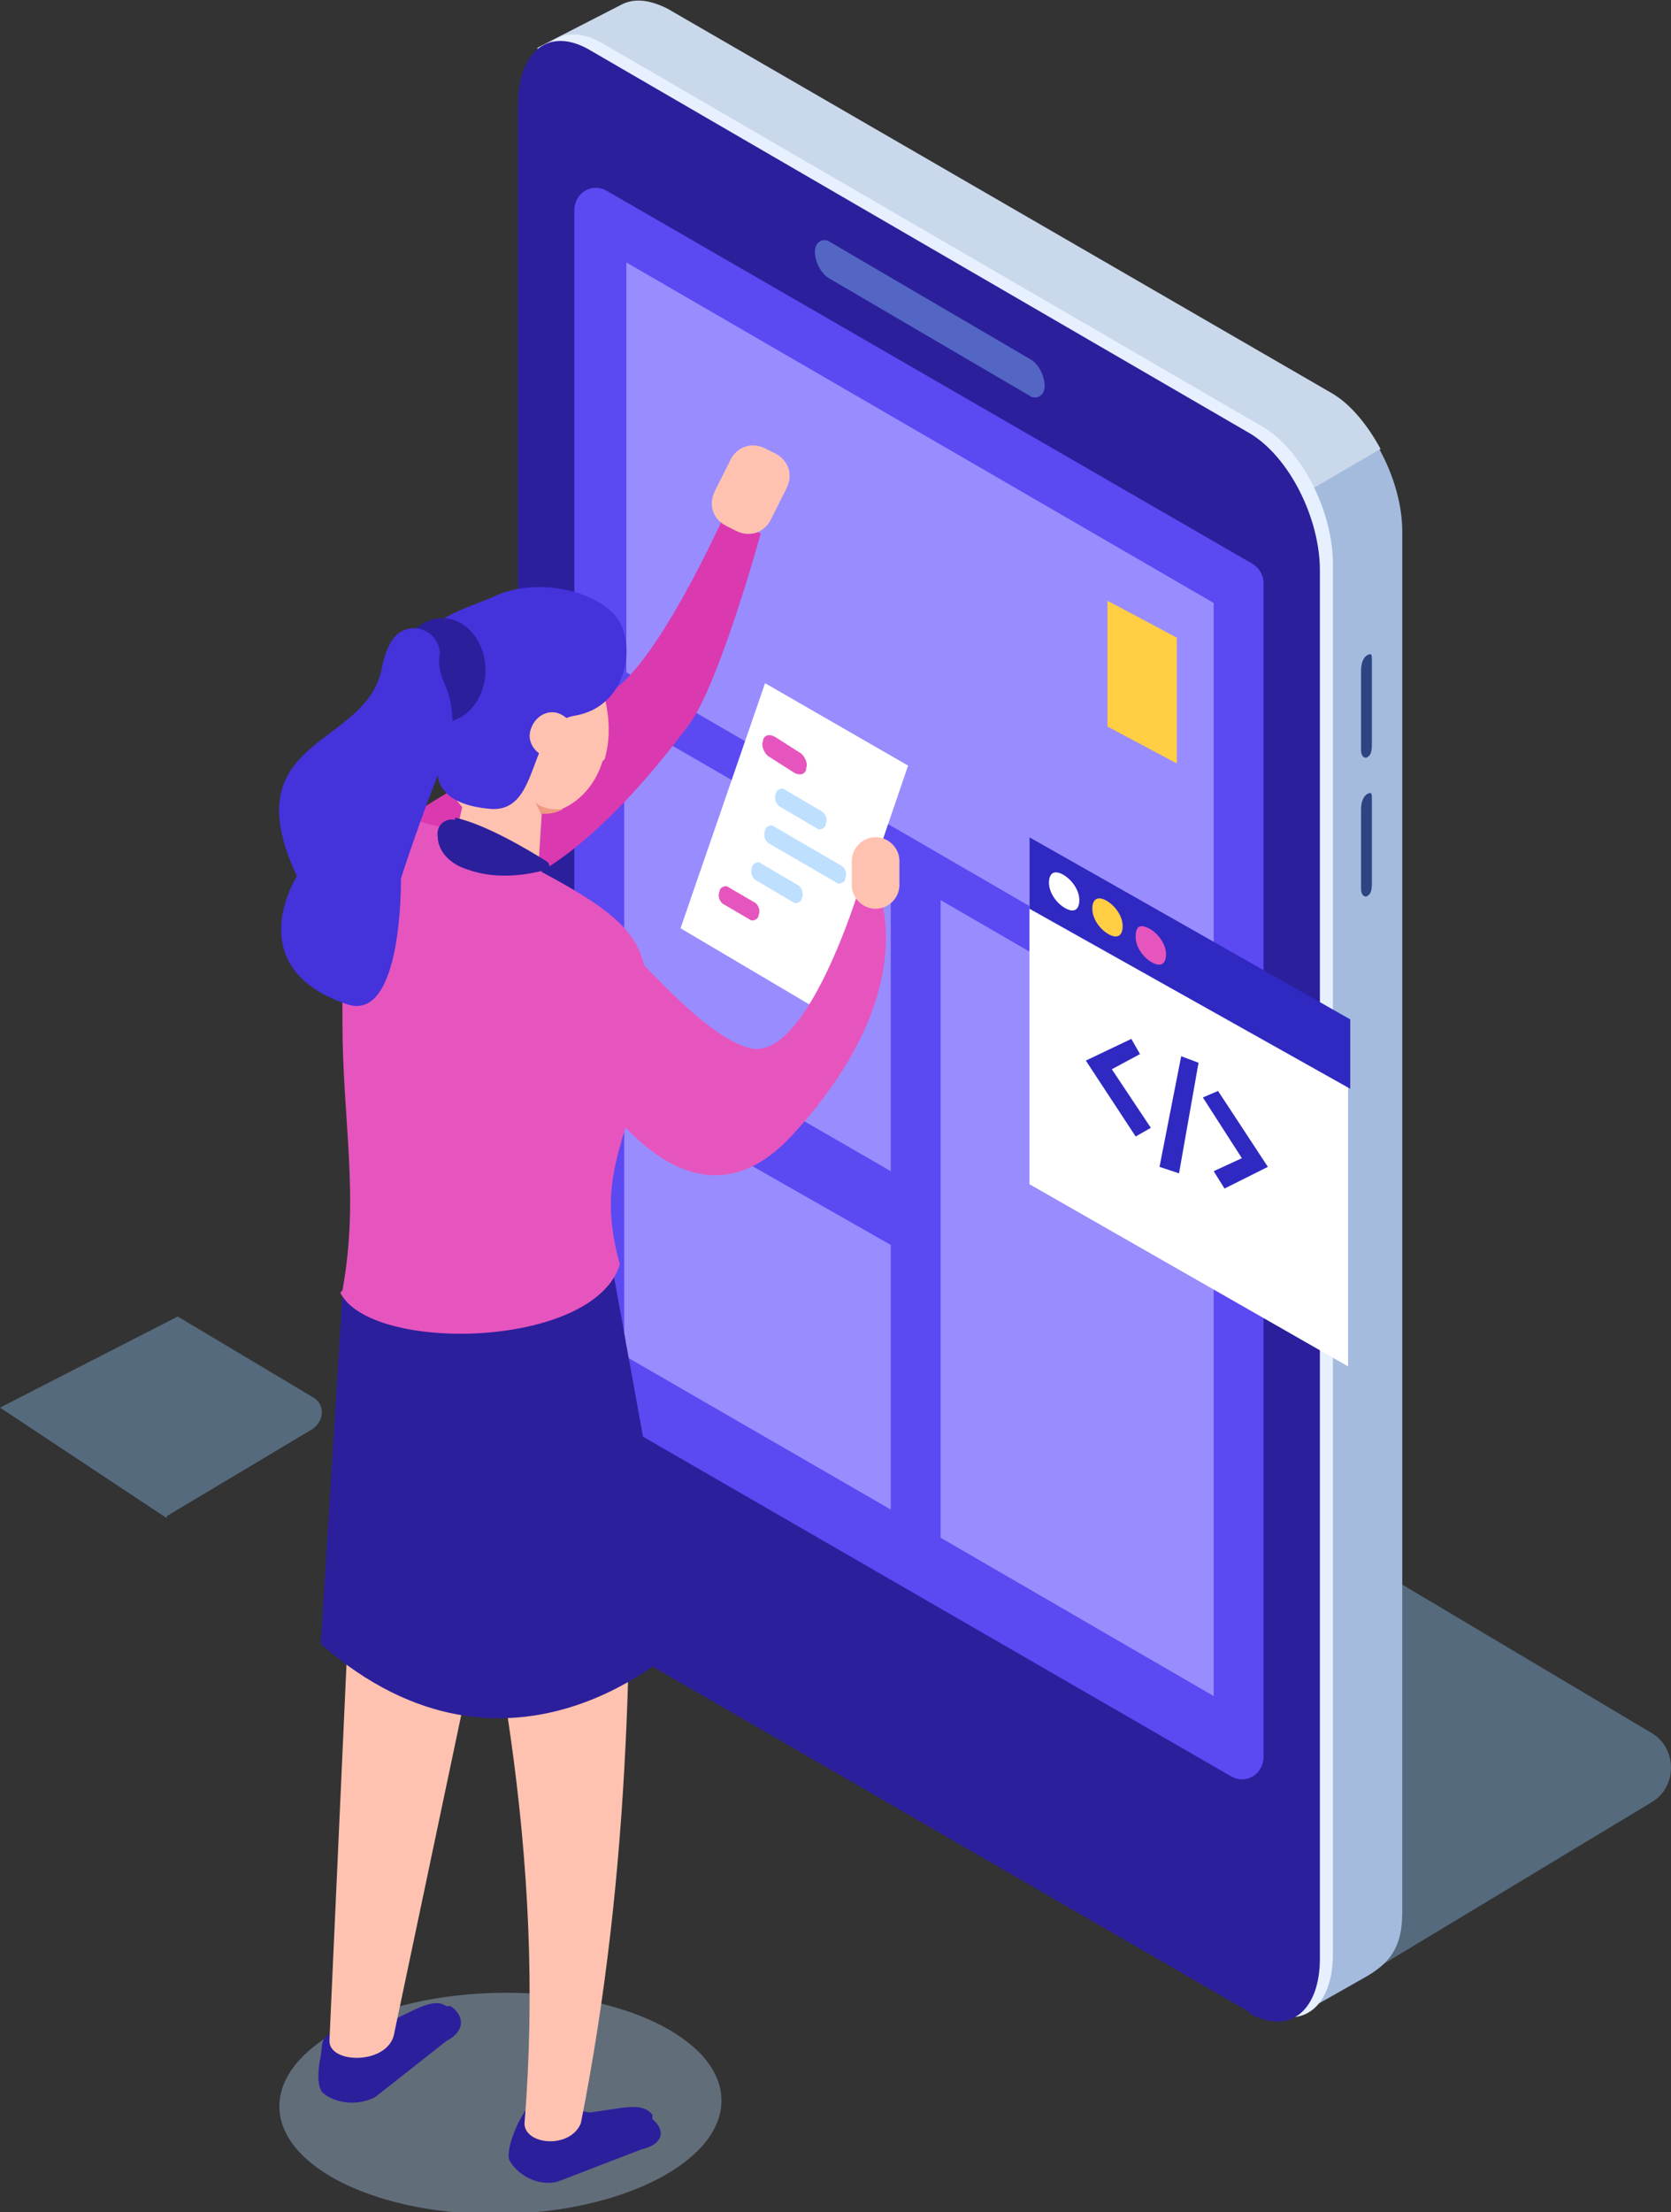 <?xml version="1.0" encoding="UTF-8"?><svg xmlns="http://www.w3.org/2000/svg" width="77.1" height="102" viewBox="0 0 77.1 102"><rect x="0" y="0" width="77.1" height="102" fill="#333333" stroke="none"/><g isolation="isolate"><g id="b"><g id="c"><g><g><path d="M62.1,91.6l14.1-8.5c1.2-.7,1.2-2.5,0-3.2l-41.7-24.8-5.5,17.4,33.2,19.1Z" fill="#88bdeb" mix-blend-mode="multiply" opacity=".4"/><path d="M60.1,92.8l-29.3-19.5c-1.8-1.1-3.3-3.9-3.3-6.3V3c0-2.4,1.5-3.6,3.3-2.5l30.6,17.7c1.8,1.1,3.3,3.9,3.3,6.3v63.7c0,1.6-.6,2.3-1.6,2.9l-3,1.7Z" fill="#a4bbde"/><path d="M43.1,32.7s-15.7,36.7-15.7,34.3L24.8,2.2,28.7,.2c.6-.3,1.3-.2,2.1,.2l30.6,17.7c.9,.5,1.7,1.5,2.3,2.6l-20.6,12Z" fill="#cad8eb"/><path d="M58.3,92.6l-30.6-17.7c-1.8-1.1-3.2-3.9-3.2-6.3V4.5c0-2.4,1.4-3.6,3.3-2.5l30.5,17.7c1.8,1.1,3.2,3.9,3.2,6.3V90.1c0,2.4-1.4,3.6-3.3,2.5Z" fill="#e6f0ff"/><path d="M57.7,92.8l-30.6-17.7c-1.8-1.1-3.2-3.9-3.2-6.3V4.8c0-2.4,1.4-3.6,3.3-2.5l30.5,17.7c1.8,1.1,3.2,3.9,3.2,6.3V90.3c0,2.4-1.4,3.6-3.3,2.5Z" fill="#2c1f9c"/><path d="M62.8,30.9v3.7c0,.3,.2,.4,.3,.3h0c.2-.1,.2-.4,.2-.7v-3.7c0-.3,0-.4-.2-.3h0c-.2,.1-.3,.4-.3,.7Z" fill="#2c4482"/><path d="M62.8,37.3v3.7c0,.3,.2,.4,.3,.3h0c.2-.1,.2-.4,.2-.7v-3.7c0-.3,0-.4-.2-.3h0c-.2,.1-.3,.4-.3,.7Z" fill="#2c4482"/><path d="M56.8,81.9l-29.8-17.2c-.3-.2-.5-.5-.5-.9V9.7c0-.8,.8-1.3,1.5-.9l29.8,17.2c.3,.2,.5,.5,.5,.9v54.1c0,.8-.8,1.3-1.5,.9Z" fill="#5b49f2"/><path d="M47.6,18.3l-9.4-5.5c-.3-.2-.6-.7-.6-1.2h0c0-.4,.3-.6,.6-.5l9.4,5.5c.3,.2,.6,.7,.6,1.2h0c0,.4-.3,.6-.6,.5Z" fill="#5366c4"/></g><path d="M7.7,69.9l6.7-4c.6-.4,.6-1.2,0-1.5l-6.2-3.7L0,64.9l7.7,5.1Z" fill="#88bdeb" mix-blend-mode="multiply" opacity=".4"/><polygon points="43.4 41.5 43.4 52 43.4 61.6 43.4 70.9 56 78.2 56 67.7 56 59.3 56 48.8 43.4 41.5" fill="#998cff"/><g><polygon points="41.1 54 41.1 50.7 41.1 40.2 28.8 33.1 28.8 43.6 28.8 46.9 41.1 54" fill="#998cff"/><polygon points="28.8 50.4 28.8 52 28.8 62.5 41.1 69.6 41.1 59.9 41.1 57.4 28.8 50.4" fill="#998cff"/></g><polygon points="56 46.7 28.9 31 28.9 12.1 56 27.8 56 46.7" fill="#998cff"/><ellipse cx="23.1" cy="97" rx="10.2" ry="5.1" transform="translate(-1.7 .4) rotate(-1)" fill="#a8c4e5" mix-blend-mode="multiply" opacity=".4"/><path d="M47.5,38.6v16l14.7,8.4v-16l-14.7-8.4Z" fill="#fff"/><path d="M20.8,41.2s3.9,1.7,11-7.8c1.4-1.9,3.3-8.8,3.3-8.8l-1.7-.8s-2.6,5.8-4.7,7.7c-2.8,2.5-10.5,5.9-10.8,7.2s3,2.5,3,2.5Z" fill="#db39af"/><path d="M15.6,93.6l2.2-.3c1.5-.7,2.2-1.2,2.8-.8h.2c.7,.5,.6,1.2-.2,1.6l-3.3,2.6c-.8,.4-1.8,.3-2.4-.2,0,0-.4-.3-.1-1.7,.1-.8,0-.8,.7-1.2Z" fill="#2c1f9c"/><path d="M18.2,93.7c-.2,1.5-3,1.5-3,.4l1.6-35.3,9.3-2.6-7.9,37.5Z" fill="#ffc2b0"/><path d="M25,97l2.2,.4c1.6-.2,2.4-.5,2.9,.1v.2c.7,.6,.4,1.2-.5,1.4l-3.9,1.5c-.9,.2-1.8-.3-2.2-1,0,0-.2-.4,.4-1.7,.4-.7,.3-.7,1-.9Z" fill="#2c1f9c"/><path d="M26.8,97.9c-.5,1.2-2.6,1-2.6,0,1-12.2-1.3-23.8-4.3-35l9-1c.4,13.1,.2,24.4-2.1,36Z" fill="#ffc2b0"/><path d="M28.3,58.7l3.1,17.1s-7.8,7.7-16.6,0l1-16.1,12.5-1Z" fill="#2c1f9c"/><ellipse cx="22.7" cy="33.1" rx="2.9" ry="5.1" transform="translate(-4.1 3.2) rotate(-7.4)" fill="#ffc2b0"/><path d="M27.8,35.1c-.7,2.3-3.2,3.2-4.6,1.6-1.5-1.5-2.1-4.6-1.4-7,.7-2.3,2.4-3,3.9-1.5,1.5,1.5,2.9,4.4,2.2,6.8Z" fill="#ffc2b0"/><path d="M22.1,41.8h-.2c-.8-.2-1.4-1.1-1.2-1.9l1.1-4.7c.2-.8,1-1.4,1.9-1.2h.2c.8,.2,1.4,1.1,1.2,1.9l-.3,4.7c-.2,.8-1.7,1.4-2.6,1.2Z" fill="#ffc2b0"/><path d="M20.2,35.5s-.3,1.6,2.5,1.8c2.3,.1,1.6-3.9,3.8-4.3,2.5-.4,2.9-3.4,1.9-4.6-1-1.2-3.7-1.8-5.6-.9-2,.9-6.1,1.5-2.6,8Z" fill="#4432db"/><path d="M26.5,34.2c-.2,.6-.8,.9-1.3,.7-.6-.2-.9-.8-.7-1.3,.2-.6,.8-.9,1.3-.7s.9,.8,.7,1.3Z" fill="#ffc2b0"/><path d="M15.8,59.5c.8-4.4,0-7.8,0-12.4,0-8.3-.4-10.4,4-9.1l1.2,.3c.6,.2,1.2,.4,1.7,.7,5.8,3,7.4,3.9,7.1,7.4,0,5.7-2.6,6.9-1.2,11.9-1.2,3.9-11.5,4.1-12.9,1.3Z" fill="#e655be"/><path d="M25,37.6l-.3-.6s.4,.4,1.3,.3c0,0-.5,.3-1.1,.2Z" fill="#f09a82"/><ellipse cx="20.4" cy="30.9" rx="2" ry="2.4" fill="#2c1f9c"/><path d="M20.3,30.2c0-1.2-1.5-1.7-2.2-.7-.2,.3-.4,.8-.5,1.4-.8,3.6-6.9,3.1-3.9,9.5,0,0-2.7,4.2,2.3,5.9,2.6,.9,2.5-5.8,2.5-5.8,0,0,1-3.1,2-5.5,.5-1.1,.5-2.4,0-3.5-.2-.5-.3-.9-.2-1.4Z" fill="#4432db"/><path d="M21,37.8c-.5-.1-.9,.3-.8,.8,0,.5,.4,1.2,1.4,1.5,1.4,.5,2.9,.2,3.6,0,.2,0,.2-.3,0-.4-.8-.5-2.8-1.7-4.2-2Z" fill="#2c1f9c"/><polygon points="38 46.7 31.4 42.8 35.3 31.5 41.9 35.3 38 46.7" fill="#fff"/><path d="M24.6,45.2s5.7,13.8,11.9,7.2c6.2-6.7,4-11.4,4-11.4l-.8-.2s-2.5,8.4-5.2,7.5c-2.7-.8-6.3-6-7.6-6.2-1.3-.2-2.2,3.1-2.2,3.1Z" fill="#e655be"/><path d="M34.4,20.6h.5c.7,0,1.2,.5,1.2,1.2v1.6c0,.7-.5,1.2-1.2,1.2h-.5c-.7,0-1.2-.5-1.2-1.2v-1.6c0-.7,.5-1.2,1.2-1.2Z" transform="translate(55.5 58.3) rotate(-153.4)" fill="#ffc2b0"/><path d="M40.4,41.9h0c-.6,0-1.1-.5-1.1-1.1v-1.1c0-.6,.5-1.1,1.1-1.1h0c.6,0,1.1,.5,1.1,1.1v1.1c0,.6-.5,1.1-1.1,1.1Z" fill="#ffc2b0"/><g><path d="M36.6,35.6l-1.1-.7c-.2-.1-.4-.5-.3-.7h0c0-.3,.3-.4,.6-.2l1.1,.7c.2,.1,.4,.5,.3,.7h0c0,.3-.3,.4-.6,.2Z" fill="#e655be"/><path d="M37.7,38.2l-1.7-1c-.2-.1-.3-.4-.2-.6h0c0-.2,.3-.3,.4-.2l1.7,1c.2,.1,.3,.4,.2,.6h0c0,.2-.3,.3-.4,.2Z" fill="#bfdfff"/><path d="M38.6,40.7l-3.1-1.8c-.2-.1-.3-.4-.2-.6h0c0-.2,.3-.3,.4-.2l3.1,1.8c.2,.1,.3,.4,.2,.6h0c0,.2-.3,.3-.4,.2Z" fill="#bfdfff"/><path d="M36.6,41.6l-1.7-1c-.2-.1-.3-.4-.2-.6h0c0-.2,.3-.3,.4-.2l1.7,1c.2,.1,.3,.4,.2,.6h0c0,.2-.3,.3-.4,.2Z" fill="#bfdfff"/><path d="M34.6,42.4l-1.2-.7c-.2-.1-.3-.4-.2-.6h0c0-.2,.3-.3,.4-.2l1.2,.7c.2,.1,.3,.4,.2,.6h0c0,.2-.3,.3-.4,.2Z" fill="#e655be"/></g><polygon points="47.5 38.6 62.3 47 62.3 50.2 47.5 41.9 47.5 38.6" fill="#2f29c2"/><path d="M49.8,41.5c0,.4-.2,.6-.6,.4-.4-.2-.8-.7-.8-1.2,0-.4,.2-.6,.6-.4,.4,.2,.8,.7,.8,1.2Z" fill="#fff"/><path d="M51.8,42.7c0,.4-.2,.6-.6,.4-.4-.2-.8-.7-.8-1.2,0-.4,.2-.6,.6-.4s.8,.7,.8,1.2Z" fill="#ffce43"/><path d="M53.8,44c0,.4-.2,.6-.6,.4-.4-.2-.8-.7-.8-1.2s.2-.6,.6-.4,.8,.7,.8,1.2Z" fill="#e655be"/><g><polygon points="52.4 52.4 50.1 48.9 52.2 47.9 52.6 48.6 51.3 49.3 53.1 52 52.4 52.4" fill="#2f29c2"/><polygon points="56.5 54.8 56 54 57.3 53.4 55.5 50.6 56.2 50.3 58.5 53.8 56.5 54.8" fill="#2f29c2"/><polygon points="54.4 54.1 53.5 53.8 54.5 48.7 55.3 49 54.4 54.1" fill="#2f29c2"/></g><polygon points="54.3 35.2 51.1 33.5 51.1 27.7 54.3 29.4 54.3 35.2" fill="#ffce43"/></g></g></g></g></svg>